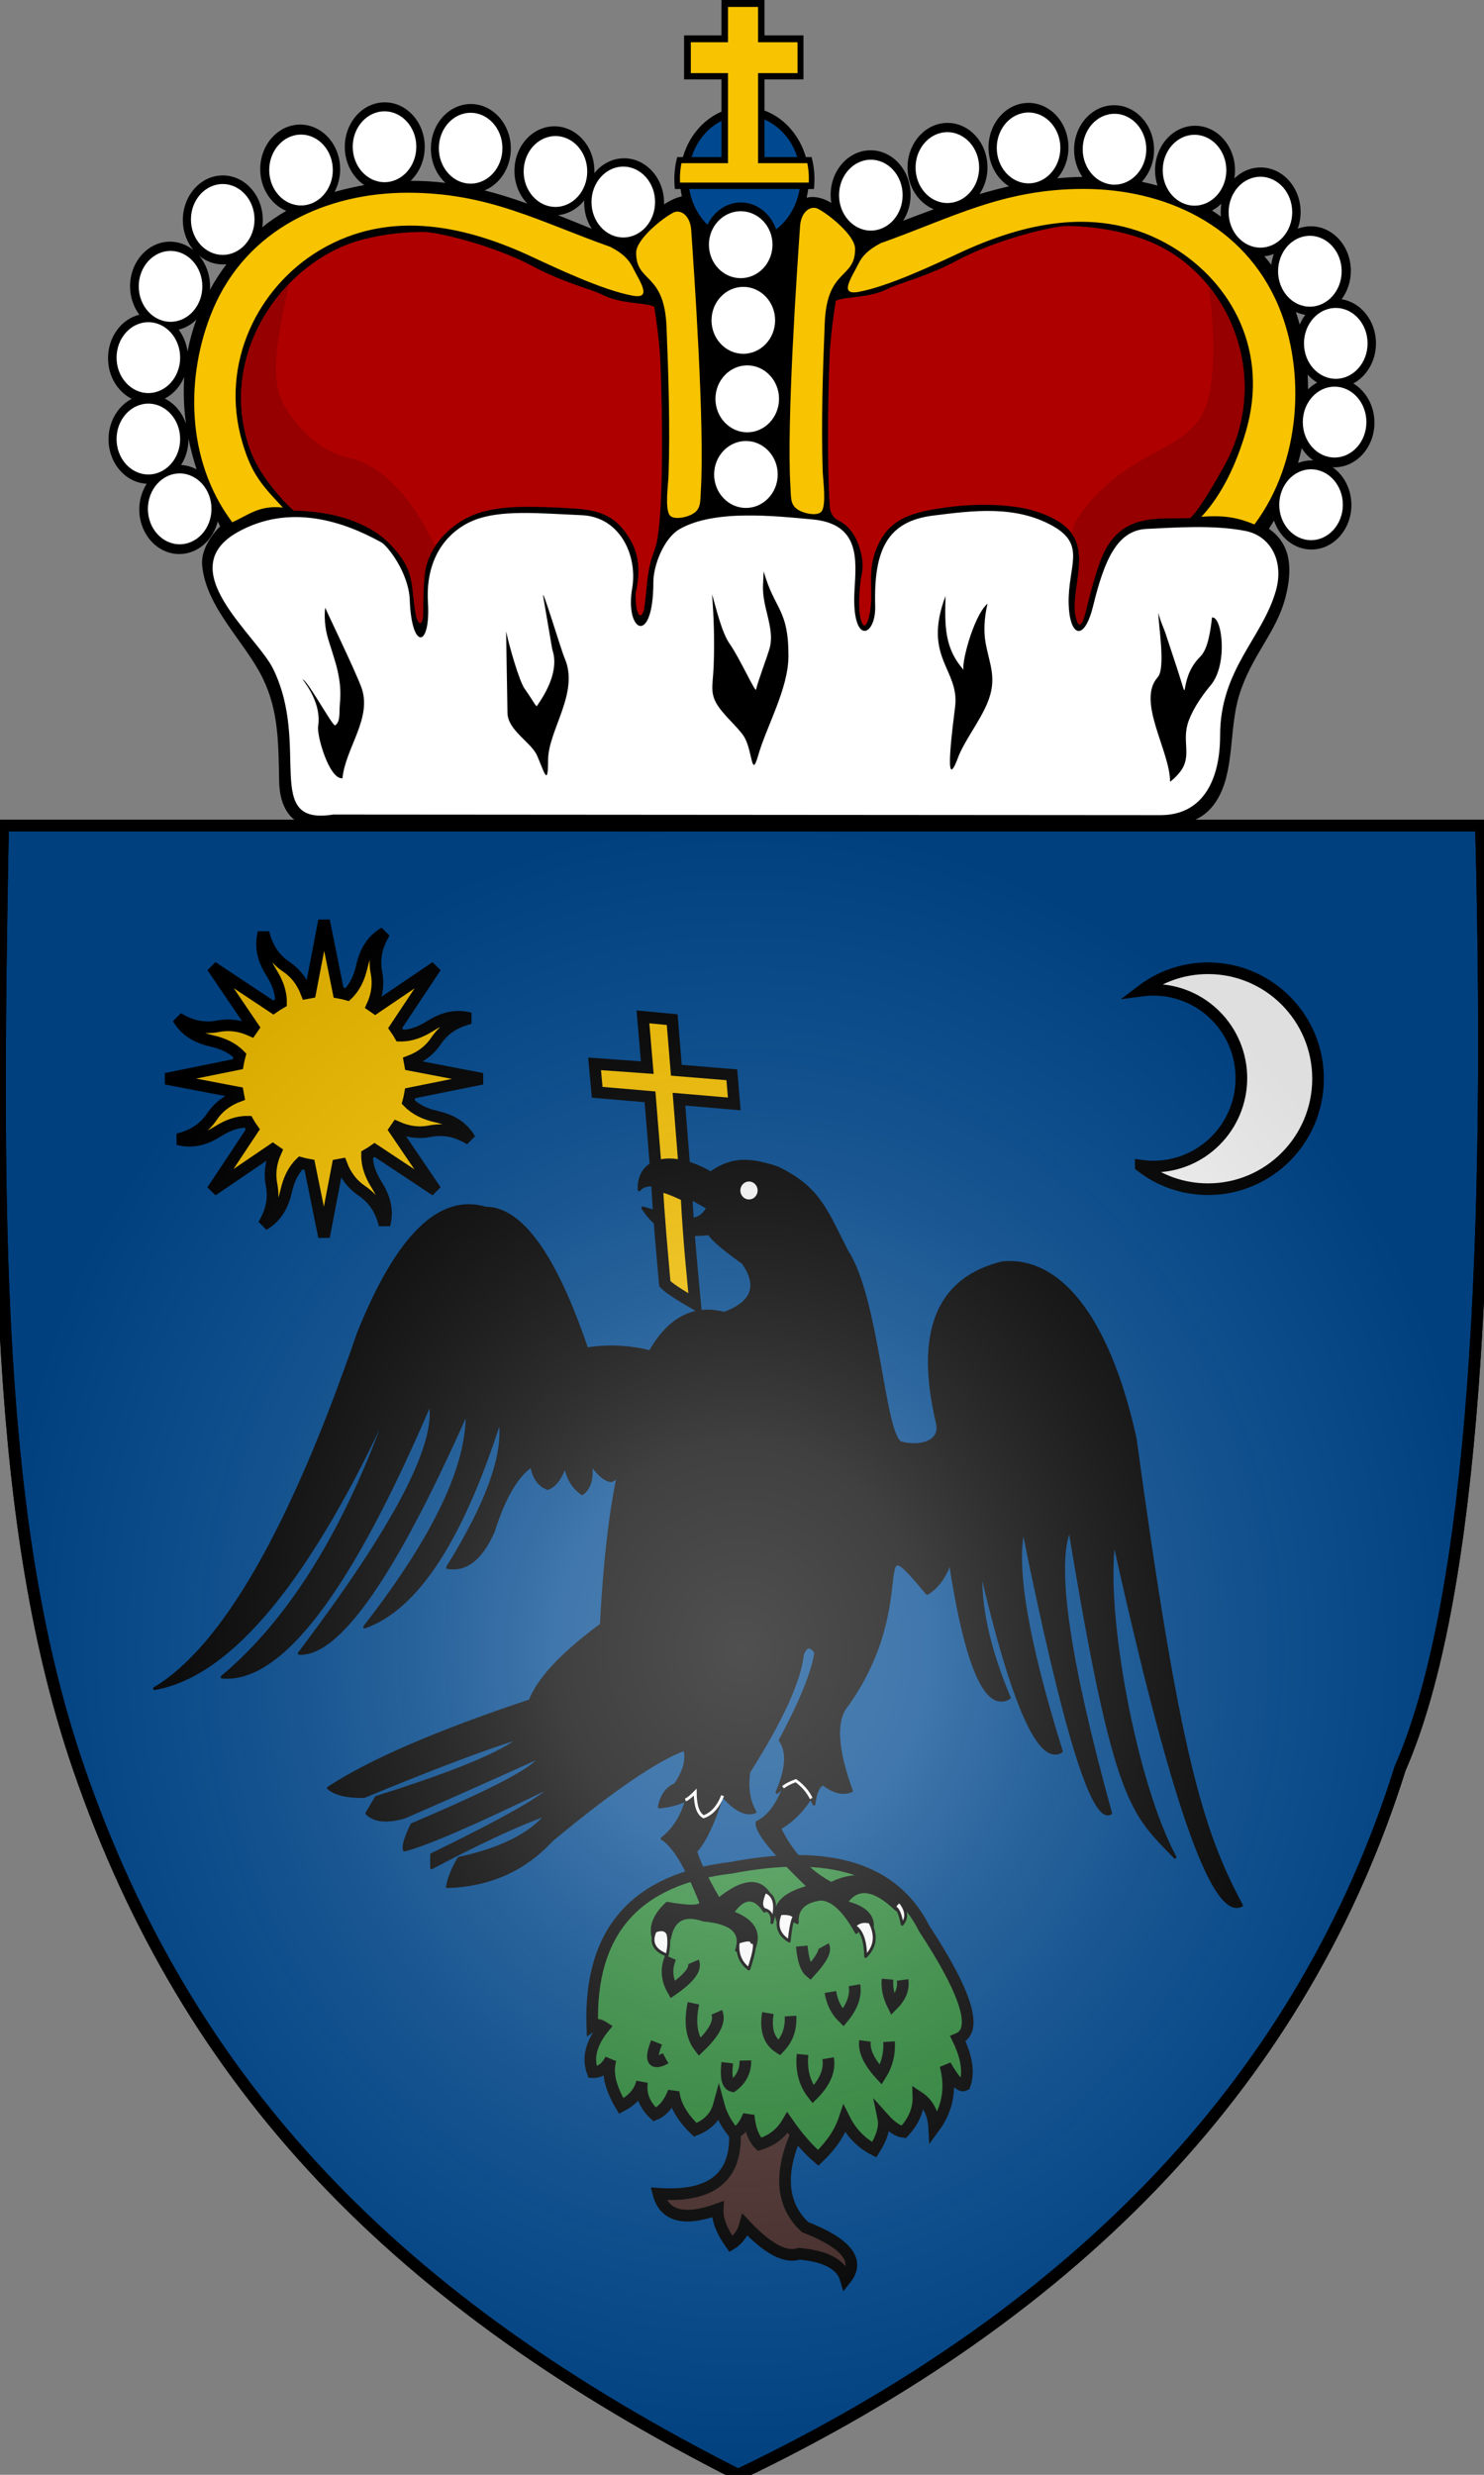 <?xml version="1.0" encoding="UTF-8" standalone="no"?>
<!-- Creator: CorelDRAW -->
<svg
   xmlns:dc="http://purl.org/dc/elements/1.1/"
   xmlns:cc="http://creativecommons.org/ns#"
   xmlns:rdf="http://www.w3.org/1999/02/22-rdf-syntax-ns#"
   xmlns:svg="http://www.w3.org/2000/svg"
   xmlns="http://www.w3.org/2000/svg"
   xmlns:xlink="http://www.w3.org/1999/xlink"
   xmlns:sodipodi="http://sodipodi.sourceforge.net/DTD/sodipodi-0.dtd"
   xmlns:inkscape="http://www.inkscape.org/namespaces/inkscape"
   xml:space="preserve"
   width="450px"
   height="750px"
   style="shape-rendering:geometricPrecision; text-rendering:geometricPrecision; image-rendering:optimizeQuality; fill-rule:evenodd; clip-rule:evenodd"
   viewBox="0 0 450 750"
   id="svg2"
   sodipodi:version="0.32"
   inkscape:version="0.46"
   sodipodi:docname="Coat_of_arms_of_Wallachia.svg"
   inkscape:output_extension="org.inkscape.output.svg.inkscape"><rect x="0" y="0" width="450" height="750" fill="#808080" stroke="none"/><sodipodi:namedview
   inkscape:window-height="480"
   inkscape:window-width="640"
   inkscape:pageshadow="2"
   inkscape:pageopacity="0.0"
   guidetolerance="10.0"
   gridtolerance="10.0"
   objecttolerance="10.0"
   borderopacity="1.0"
   bordercolor="#666666"
   pagecolor="#ffffff"
   id="base"
   showgrid="false" />
 <defs
   id="defs4"><linearGradient
   id="linearGradient3783"><stop
     style="stop-color:#dfdfdf;stop-opacity:1;"
     offset="0"
     id="stop3785" /><stop
     style="stop-color:#dfdfdf;stop-opacity:0;"
     offset="1"
     id="stop3787" /></linearGradient><inkscape:perspective
   sodipodi:type="inkscape:persp3d"
   inkscape:vp_x="0 : 375 : 1"
   inkscape:vp_y="0 : 1000 : 0"
   inkscape:vp_z="450 : 375 : 1"
   inkscape:persp3d-origin="225 : 250 : 1"
   id="perspective63" />
  <style
   type="text/css"
   id="style6">
   
    .str2 {stroke:white;stroke-width:0.882}
    .str1 {stroke:black;stroke-width:0.882}
    .str0 {stroke:black;stroke-width:3.528}
    .fil3 {fill:none}
    .fil4 {fill:#F8C300}
    .fil6 {fill:white}
    .fil5 {fill:black}
    .fil0 {fill:#004990}
    .fil10 {fill:#960000}
    .fil9 {fill:#AF0000}
    .fil2 {fill:#2B8838}
    .fil1 {fill:#462B28}
    .fil7 {fill:#F8C300;fill-rule:nonzero}
    .fil8 {fill:white;fill-rule:nonzero}
   
  </style>
 <radialGradient
   gradientUnits="userSpaceOnUse"
   gradientTransform="matrix(1,0,0,1.111,334.263,-57.853)"
   r="337.944"
   fy="389.61"
   fx="3.247"
   cy="389.61"
   cx="3.247"
   id="radialGradient3408"
   xlink:href="#linearGradient2893"
   inkscape:collect="always" />
  
 
   
   
   
   
   
   
   
   
   
   
   
   
   
   
   
   
   
   
   
   
   
   
  <inkscape:perspective
   sodipodi:type="inkscape:persp3d"
   inkscape:vp_x="0 : 330 : 1"
   inkscape:vp_y="0 : 1000 : 0"
   inkscape:vp_z="600 : 330 : 1"
   inkscape:persp3d-origin="300 : 220 : 1"
   id="perspective37" /><linearGradient
   id="linearGradient2893"><stop
     id="stop2895"
     style="stop-color:#ffffff;stop-opacity:0.314"
     offset="0" /><stop
     id="stop2897"
     style="stop-color:#ffffff;stop-opacity:0.251;"
     offset="0.25" /><stop
     id="stop2901"
     style="stop-color:#6b6b6b;stop-opacity:0.125"
     offset="0.75" /><stop
     id="stop2899"
     style="stop-color:#000000;stop-opacity:0.125"
     offset="1" /></linearGradient><linearGradient
   id="linearGradient2885"><stop
     id="stop2887"
     style="stop-color:#ffffff;stop-opacity:1"
     offset="0" /><stop
     id="stop2891"
     style="stop-color:#ffffff;stop-opacity:1"
     offset="0.229" /><stop
     id="stop2889"
     style="stop-color:#000000;stop-opacity:1"
     offset="1" /></linearGradient><linearGradient
   id="linearGradient2955"><stop
     id="stop2867"
     style="stop-color:#fd0000;stop-opacity:1"
     offset="0" /><stop
     id="stop2873"
     style="stop-color:#e77275;stop-opacity:0.659"
     offset="0.5" /><stop
     id="stop2959"
     style="stop-color:#000000;stop-opacity:0.323"
     offset="1" /></linearGradient><radialGradient
   cx="225.524"
   cy="218.901"
   r="300"
   fx="225.524"
   fy="218.901"
   id="radialGradient2961"
   xlink:href="#linearGradient2955"
   gradientUnits="userSpaceOnUse"
   gradientTransform="matrix(-4.167939e-4,2.183,-1.884,-3.599562e-4,615.597,-289.121)" /><polygon
   points="0,-1 0.588,0.809 -0.951,-0.309 0.951,-0.309 -0.588,0.809 0,-1 "
   transform="scale(53,53)"
   id="star" /><clipPath
   id="clip"><path
     d="M 0,-200 L 0,600 L 300,600 L 300,-200 L 0,-200 z"
     id="path10" /></clipPath><radialGradient
   cx="225.524"
   cy="218.901"
   r="300"
   fx="225.524"
   fy="218.901"
   id="radialGradient1911"
   xlink:href="#linearGradient2955"
   gradientUnits="userSpaceOnUse"
   gradientTransform="matrix(-4.167939e-4,2.183,-1.884,-3.599562e-4,615.597,-289.121)" /><radialGradient
   cx="225.524"
   cy="218.901"
   r="300"
   fx="225.524"
   fy="218.901"
   id="radialGradient2865"
   xlink:href="#linearGradient2955"
   gradientUnits="userSpaceOnUse"
   gradientTransform="matrix(0,1.749,-1.593,-1.049767e-7,551.788,-191.29)" /><radialGradient
   cx="225.524"
   cy="218.901"
   r="300"
   fx="225.524"
   fy="218.901"
   id="radialGradient2871"
   xlink:href="#linearGradient2955"
   gradientUnits="userSpaceOnUse"
   gradientTransform="matrix(0,1.386,-1.323,-5.741131e-8,-158.082,-109.541)" /><radialGradient
   cx="279.061"
   cy="261.448"
   r="300"
   fx="279.061"
   fy="261.448"
   id="radialGradient3163"
   xlink:href="#linearGradient2893"
   gradientUnits="userSpaceOnUse"
   gradientTransform="matrix(1.353,0,0,1.349,-758.01,-102.425)" />
 <style
   id="style2815"
   type="text/css">
   
    .str2 {stroke:black;stroke-width:0.882}
    .str0 {stroke:#1F1A17;stroke-width:0.882}
    .str3 {stroke:#500000;stroke-width:0.882}
    .str1 {stroke:#500000;stroke-width:0.882;stroke-linejoin:round}
    .fil2 {fill:#F8C300}
    .fil0 {fill:#AF0000}
    .fil1 {fill:#F7C200}
    .fil3 {fill:#AF0000;fill-rule:nonzero}
   
  </style>
  <inkscape:perspective
   id="perspective42"
   inkscape:persp3d-origin="337.5 : 250 : 1"
   inkscape:vp_z="675 : 375 : 1"
   inkscape:vp_y="0 : 1000 : 0"
   inkscape:vp_x="0 : 375 : 1"
   sodipodi:type="inkscape:persp3d" />
  
 
   
   
   
   
   
   
   
   
   
   
   
   
   
   
   
   
   
   
   
  <radialGradient
   inkscape:collect="always"
   xlink:href="#linearGradient2893"
   id="radialGradient3789"
   cx="-409.091"
   cy="441.558"
   fx="-409.091"
   fy="441.558"
   r="226.766"
   gradientTransform="matrix(1,0,0,1.11,634.078,10.048)"
   gradientUnits="userSpaceOnUse" /></defs>
 <g
   id="g3823"><g
     id="g3791"><path
       id="_188353128"
       class="fil0 str0"
       d="M 223.829,749.999 C 120.752,697.876 57.246,632.696 23.891,535.976 C -1.29,462.964 -1.375,371.38 0.934,250.195 C 148.744,250.195 298.127,250.195 449.084,250.195 C 452.867,393.268 445.005,489.282 424.563,535.96 C 395.474,628.558 328.644,699.906 223.83,750.001 L 223.829,750.001 L 223.829,750 L 223.828,750 L 223.828,750 L 223.829,749.999 z"
       style="fill:#004990;stroke:#000000;stroke-width:3.528" /><g
       id="g12">
    <path
   id="_133489360"
   class="fil1 str0"
   d="M 222.118,640.381 C 225.41,657.953 217.929,666.103 199.677,664.832 C 201.472,671.636 207.457,673.207 217.63,669.543 C 217.481,672.609 218.827,676.123 221.669,680.086 C 223.839,678.74 225.26,676.796 225.933,674.254 C 232.74,681.506 238.201,684.423 242.315,683.002 C 250.469,683.75 255.181,686.292 256.453,690.629 C 260.866,685.096 256.752,679.861 244.111,674.927 C 236.107,667.449 236.031,656.383 243.886,641.727 C 237.677,637.689 230.422,637.24 222.118,640.381 L 222.118,640.381 z"
   style="fill:#462b28;stroke:#000000;stroke-width:3.528" />
    <path
   id="_21423888"
   class="fil2 str0"
   d="M 179.609,613.961 C 180.544,613.341 181.718,613.489 183.13,614.405 C 179.251,619.156 178.111,623.678 179.708,627.973 C 181.989,628.049 183.814,626.756 185.183,624.096 C 183.966,627.896 185.03,632.61 188.376,638.235 C 191.903,636.409 194.004,633.978 194.679,630.943 C 194.131,634.596 195.41,637.883 198.516,640.804 C 200.982,639.8 202.899,637.518 204.27,633.957 C 204.636,637.79 206.827,641.625 210.846,645.461 C 214.683,643.909 217.058,641.443 217.971,638.065 C 218.702,640.804 220.163,643.543 222.355,646.282 C 224.09,646.191 225.643,644.456 227.013,641.078 C 227.379,645.096 228.475,648.017 230.302,649.843 C 234.047,648.747 236.877,646.556 238.796,643.269 C 241.901,647.743 245.007,651.304 248.113,653.952 C 252.04,650.208 254.689,646.282 256.058,642.173 C 258.159,646.374 261.173,649.478 265.101,651.486 C 267.476,647.743 268.389,644.548 267.841,641.899 C 270.159,644.505 272.224,645.906 274.037,646.102 C 277.116,642.795 278.599,639.261 278.486,635.498 C 281.451,637.437 283.048,640.515 283.276,644.734 C 287.382,639.147 288.523,632.876 286.698,625.92 C 289.322,630.538 291.26,632.534 292.515,631.907 C 293.884,628.144 293.2,623.47 290.462,617.883 C 296.621,615.375 293.2,604.201 280.197,584.361 C 271.13,566.393 251.667,560.282 221.807,566.028 C 192.762,569.405 178.696,585.384 179.609,613.961 L 179.609,613.961 z"
   style="fill:#2b8838;stroke:#000000;stroke-width:3.528" />
    <path
   id="_132693816"
   class="fil3 str0"
   d="M 203.347,593.237 C 201.928,596.481 202.13,599.726 203.956,602.97 C 209.059,599.432 211.166,596.63 210.276,594.567"
   style="fill:none;fill-rule:nonzero;stroke:#000000;stroke-width:3.528" />
    <path
   id="_134200136"
   class="fil3 str0"
   d="M 210.276,607.108 C 209.06,612.732 209.668,617.141 212.101,620.334 C 216.739,615.925 218.488,612.428 217.347,609.845"
   style="fill:none;fill-rule:nonzero;stroke:#000000;stroke-width:3.528" />
    <path
   id="_21467192"
   class="fil3 str0"
   d="M 199.098,618.966 C 196.969,624.363 197.881,625.959 201.835,623.755"
   style="fill:none;fill-rule:nonzero;stroke:#000000;stroke-width:3.528" />
    <path
   id="_134136664"
   class="fil3 str0"
   d="M 220.542,625.123 C 220.01,629.456 220.542,631.812 222.139,632.192 C 224.8,630.216 226.093,627.631 226.017,624.439"
   style="fill:none;fill-rule:nonzero;stroke:#000000;stroke-width:3.528" />
    <path
   id="_133464816"
   class="fil3 str0"
   d="M 232.86,610.073 C 232.024,615.09 233.165,618.586 236.282,620.562 C 238.791,617.978 239.932,614.785 239.703,610.985"
   style="fill:none;fill-rule:nonzero;stroke:#000000;stroke-width:3.528" />
    <path
   id="_134103128"
   class="fil3 str0"
   d="M 243.354,622.614 C 242.898,627.403 243.962,631.431 246.548,634.7 C 250.197,631.052 251.719,627.403 251.11,623.755"
   style="fill:none;fill-rule:nonzero;stroke:#000000;stroke-width:3.528" />
    <path
   id="_21577496"
   class="fil3 str0"
   d="M 262.288,618.51 C 261.908,621.475 263.505,624.895 267.079,628.771 C 268.979,625.731 269.816,622.387 269.588,618.738"
   style="fill:none;fill-rule:nonzero;stroke:#000000;stroke-width:3.528" />
    <path
   id="_20177040"
   class="fil3 str0"
   d="M 269.132,599.811 C 268.904,602.395 269.436,604.98 270.728,607.564 C 273.086,605.208 274.075,602.699 273.694,600.039"
   style="fill:none;fill-rule:nonzero;stroke:#000000;stroke-width:3.528" />
    <path
   id="_134147256"
   class="fil3 str0"
   d="M 251.795,603.688 C 252.327,606.88 253.62,609.465 255.673,611.441 C 258.486,608.02 259.627,604.752 259.095,601.635"
   style="fill:none;fill-rule:nonzero;stroke:#000000;stroke-width:3.528" />
    <path
   id="_134188232"
   class="fil3 str0"
   d="M 243.126,589.777 C 243.506,593.881 244.343,596.466 245.636,597.53 C 249.133,593.73 250.502,591.145 249.742,589.777"
   style="fill:none;fill-rule:nonzero;stroke:#000000;stroke-width:3.528" />
   </g><polygon
       id="_133993688"
       class="fil4 str0"
       points="194.965,308.164 203.835,309.011 205.092,324.349 221.918,325.723 222.652,334.544 205.89,333.118 207.611,354.847 198.916,354.634 197.109,332.401 181.085,331.02 180.299,322.408 196.275,323.55 194.965,308.164 "
       style="fill:#f8c300;stroke:#000000;stroke-width:3.528" /><path
       id="_21628544"
       class="fil5 str1"
       d="M 209.104,540.78 C 208.18,548.098 205.408,553.57 200.787,557.193 C 204.27,559.254 208.18,565.72 212.516,576.591 C 212.516,577.941 209.104,578.013 202.28,576.804 C 198.584,580.215 197.162,583.626 198.015,587.037 C 198.88,585.386 200.544,585.554 203.009,587.54 C 204.041,581.707 207.496,579.823 213.376,581.887 C 221.904,582.605 225.225,585.655 223.34,591.039 C 225.315,589.469 227.11,589.245 228.726,590.366 C 230.565,585.521 228.366,581.932 222.128,579.599 C 225.538,574.709 228.77,574.574 231.822,579.196 C 231.598,576.369 232.002,574.529 233.034,573.677 C 229.982,569.28 224.956,569.909 217.954,575.562 C 214.184,569.101 211.851,564.255 210.952,561.025 C 213.825,558.11 216.877,551.335 220.108,540.702 C 215.518,538.882 211.851,538.908 209.104,540.78 L 209.104,540.78 z"
       style="fill:#000000;stroke:#000000;stroke-width:0.882;stroke-linejoin:round" /><path
       id="_134192544"
       class="fil5 str1"
       d="M 239.342,537.028 C 236.953,545.256 233.713,550.33 229.618,552.248 C 229.02,554.764 234.224,561.286 245.227,571.817 C 237.252,573.991 234.138,577.444 235.887,582.177 C 237.337,580.982 239.299,581.153 241.773,582.688 C 241.475,578.595 243.82,576.208 248.81,575.525 C 252.35,575.568 255.975,578.936 259.685,585.63 C 260.795,583.54 262.415,582.901 264.548,583.711 C 264.633,580.301 261.988,577.913 256.615,576.549 C 260.07,571.561 265.145,572.285 271.841,578.723 C 272.438,577.316 273.205,576.847 274.144,577.316 C 268.216,568.747 260.837,566.572 252.008,570.793 C 245.27,567.169 240.067,561.585 236.399,554.038 C 241.602,551.182 245.952,545.853 249.45,538.052 C 244.971,536.005 241.602,535.664 239.342,537.028 L 239.342,537.028 z"
       style="fill:#000000;stroke:#000000;stroke-width:0.882;stroke-linejoin:round" /><path
       id="_131805528"
       class="fil5 str1"
       d="M 215.487,355.476 C 221.604,351.211 226.683,350.926 235.6,353.878 C 248.581,360.017 250.607,367.277 256.881,379.364 C 266.433,394.108 267.938,436.416 273.424,437.353 C 278.402,438.632 285.557,437.462 284.276,431.349 C 277.733,403.763 284.276,387.553 303.906,382.719 C 320.834,381.012 335.89,398.5 344.18,435.779 C 357.125,530.48 364.068,554.39 376.443,577.426 C 366.486,582.544 352.313,532.27 337.803,466.861 C 334.634,488.644 344.212,540.5 356.303,562.824 C 343.319,549.316 338.188,547.519 324.389,463.341 C 319.696,473.863 323.822,502.586 336.765,549.51 C 331.36,552.638 322.541,523.915 310.307,463.341 C 307.605,475.001 311.445,497.467 321.83,530.74 C 315.144,534.864 307.036,516.521 297.505,475.712 C 296.937,486.661 299.781,499.6 306.04,514.53 C 298.928,518.654 292.953,504.861 288.117,473.152 C 286.68,477.639 284.363,480.885 281.168,482.888 C 262.038,459.937 279.459,484.901 256.881,516.721 C 253.041,521.129 253.468,529.803 258.161,542.742 C 255.627,543.763 252.77,543.053 249.589,540.614 C 248.146,541.205 247.227,543.238 246.833,546.715 C 245.258,543.303 243.421,540.942 241.321,539.63 C 239.286,540.285 237.382,541.466 235.611,543.173 C 238.696,536.087 239.023,530.839 236.595,527.428 C 242.981,515.437 246.572,506.565 247.37,500.812 C 245.78,498.415 244.439,498.59 243.344,501.338 C 242.43,509.437 237.008,521.311 227.079,536.96 C 226.376,541.703 226.995,545.748 228.935,549.093 C 226.234,550.159 222.964,548.524 219.126,544.191 C 217.633,547.742 215.714,549.875 213.369,550.585 C 211.662,549.662 210.81,547.175 210.81,543.125 C 208.748,545.611 205.123,547.104 199.934,547.601 C 200.573,544.191 202.208,541.917 204.839,540.78 C 207.611,536.659 208.535,533.106 207.611,530.121 C 199.129,533.216 185.68,542.399 167.266,557.673 C 159.015,566.631 148.489,571.323 135.686,571.749 C 136.095,569.255 137.243,566.402 139.129,563.191 C 151.833,560.442 160.744,555.988 165.864,549.827 C 157.427,552.766 145.766,558.168 130.881,566.033 C 130.881,567.36 130.881,566.033 130.881,562.053 C 153.255,551.155 165.391,544.236 167.286,541.299 C 143.869,552.671 128.986,559.115 122.633,560.631 C 122.254,559.399 123.013,556.841 124.909,552.955 C 149.937,542.341 162.83,535.519 163.589,532.486 C 147.661,539.688 134.01,545.753 122.633,550.681 C 117.325,552.197 113.532,551.818 111.257,549.543 C 110.308,551.155 111.257,549.544 114.101,544.711 C 138.181,537.13 152.781,531.064 157.9,526.515 C 147.566,529.642 131.734,535.613 110.404,544.427 C 105.284,544.521 101.681,543.668 99.596,541.867 C 112.204,533.622 132.588,524.809 160.745,515.427 C 163.399,508.699 170.604,501.023 182.36,492.399 C 183.482,470.935 185.562,454.301 188.602,442.498 C 188.339,446.026 187.274,448.094 185.406,448.706 C 183.569,448.64 181.469,446.868 179.106,443.392 C 179.696,447.918 178.844,451.002 176.546,452.642 C 173.791,450.805 172.084,447.918 171.428,443.983 C 170.049,447.918 168.278,450.28 166.112,451.067 C 163.553,450.214 161.911,447.918 161.19,444.179 C 156.661,447.265 152.795,453.897 149.594,464.072 C 145.94,472.353 141.31,476.007 135.706,475.033 C 147.949,455.364 153.249,440.445 151.605,430.276 C 140.041,466.598 126.37,487.523 110.591,493.051 C 131.825,465.745 142.175,443.986 141.642,427.772 C 119.767,477.158 102.8,501.584 90.743,501.051 C 119.767,462.759 132.999,437.478 130.438,425.212 C 106.164,482.173 85.136,509.849 67.358,508.24 C 88.39,490.629 105.543,462.623 118.814,424.219 C 94.056,478.527 70.074,507.697 46.867,511.732 C 67.695,499.238 88.295,463.358 108.669,404.093 C 120.466,374.671 133.312,362.021 147.208,366.139 C 158.019,366.14 168.261,380.359 177.934,408.798 C 184.256,407.772 190.661,408.061 197.149,409.667 C 202.933,399.527 210.422,395.642 219.618,398.011 C 228.34,394.788 230.236,389.671 225.306,382.659 C 219.339,378.42 215.929,375.491 215.075,373.873 C 205.758,374.755 200.303,374.171 194.916,366.086 C 206.12,369.178 211.369,372.051 214.629,366.014 C 203.212,359.294 196.275,357.481 193.821,360.574 C 193.428,351.18 203.338,348.457 215.487,355.476 L 215.487,355.476 z"
       style="fill:#000000;stroke:#000000;stroke-width:0.882;stroke-linejoin:round" /><path
       id="_134118640"
       class="fil4 str0"
       d="M 199.279,359.272 C 199.721,368.369 200.66,378.324 201.597,389.05 C 202.621,390.187 205.692,392.233 210.81,395.19 C 210.081,387.195 208.861,375.986 208.19,362.519 C 203.928,360.413 201.333,359.565 199.279,359.272 z"
       style="fill:#f8c300;stroke:#000000;stroke-width:3.528" /><path
       id="_134106040"
       class="fil6 str1"
       d="M 202.312,592.53 C 198.335,591.069 197.118,588.635 198.66,585.227 C 200.607,584.457 201.906,584.741 202.555,586.08 C 202.961,587.824 202.88,589.974 202.312,592.53 L 202.312,592.53 z"
       style="fill:#ffffff;stroke:#000000;stroke-width:0.882;stroke-linejoin:round" /><path
       id="_21517784"
       class="fil6 str1"
       d="M 227.08,596.695 C 224.502,594.764 223.425,592.067 223.846,588.604 C 226.531,587.683 227.914,587.701 227.994,588.657 C 229.274,588.257 228.97,590.936 227.08,596.695 z"
       style="fill:#ffffff;stroke:#000000;stroke-width:0.882;stroke-linejoin:round" /><path
       id="_132336376"
       class="fil6 str1"
       d="M 231.788,578.69 C 233.57,579.134 234.332,580.451 234.071,582.641 C 235.637,577.506 234.948,574.374 232.004,573.247 C 230.697,576.067 230.625,577.881 231.788,578.69 z"
       style="fill:#ffffff;stroke:#000000;stroke-width:0.882;stroke-linejoin:round" /><path
       id="_133914960"
       class="fil6 str1"
       d="M 239.313,588.246 C 236.051,586.284 235.153,583.52 236.618,579.952 C 238.698,579.74 240.117,580.047 240.873,580.874 C 240.259,581.63 239.738,584.087 239.313,588.246 z"
       style="fill:#ffffff;stroke:#000000;stroke-width:0.882;stroke-linejoin:round" /><path
       id="_132374512"
       class="fil6 str1"
       d="M 262.503,592.924 C 262.409,588.056 261.274,584.985 259.099,583.708 C 260.281,582.409 261.841,582.007 263.779,582.504 C 265.907,586.497 265.481,589.971 262.503,592.924 L 262.503,592.924 z"
       style="fill:#ffffff;stroke:#000000;stroke-width:0.882;stroke-linejoin:round" /><path
       id="_132338712"
       class="fil6 str1"
       d="M 273.566,583.142 C 272.928,579.798 272.147,578.133 271.228,578.145 C 271.745,576.833 272.36,576.301 273.07,576.549 C 274.985,579.077 275.15,581.275 273.566,583.142 z"
       style="fill:#ffffff;stroke:#000000;stroke-width:0.882;stroke-linejoin:round" /><ellipse
       id="_21844408"
       class="fil6 str1"
       cx="227.119"
       cy="360.782"
       rx="3.055"
       ry="3.156"
       sodipodi:cx="227.119"
       sodipodi:cy="360.78201"
       sodipodi:rx="3.0553701"
       sodipodi:ry="3.1558199"
       style="fill:#ffffff;stroke:#000000;stroke-width:0.882;stroke-linejoin:round" /><path
       id="_134217176"
       class="fil3 str2"
       d="M 207.849,545.493 C 208.506,545.257 209.494,544.467 210.81,543.125 C 210.816,547.195 211.669,549.682 213.368,550.585 C 215.869,549.699 217.788,547.567 219.126,544.191"
       style="fill:none;fill-rule:nonzero;stroke:#ffffff;stroke-width:0.882" /><path
       id="_134247680"
       class="fil3 str2"
       d="M 237.442,541.63 C 238.352,540.904 239.645,540.236 241.321,539.63 C 243.429,541.159 244.984,542.958 245.987,545.028"
       style="fill:none;fill-rule:nonzero;stroke:#ffffff;stroke-width:0.882" /><path
       id="path2140"
       class="fil7 str0"
       d="M 79.915,282.649 C 78.716,287.338 80.038,291.198 82.331,294.836 C 84.103,297.648 85.268,300.646 85.213,303.866 C 84.406,304.32 83.638,304.81 82.895,305.337 L 64.368,293.036 L 76.806,311.352 C 76.583,311.661 76.365,311.981 76.156,312.298 C 72.627,310.709 69.316,310.394 66.16,311.005 C 61.699,311.867 57.912,310.933 53.957,308.577 C 56.426,312.74 60.109,314.535 64.303,315.486 C 67.553,316.224 70.49,317.517 72.731,319.842 C 72.487,320.719 72.287,321.605 72.133,322.505 L 50.326,326.925 L 72.084,331.084 C 72.144,331.459 72.216,331.832 72.292,332.205 C 68.673,333.574 66.1,335.687 64.299,338.349 C 61.755,342.113 58.434,344.13 53.971,345.26 C 58.662,346.459 62.517,345.122 66.156,342.83 C 68.97,341.058 71.969,339.894 75.19,339.949 C 75.644,340.755 76.135,341.524 76.662,342.265 L 64.363,360.8 L 82.695,348.346 C 83.001,348.567 83.311,348.795 83.626,349.002 C 82.036,352.529 81.728,355.855 82.338,359.01 C 83.201,363.469 82.26,367.239 79.903,371.192 C 84.069,368.724 85.863,365.043 86.815,360.85 C 87.552,357.602 88.847,354.666 91.173,352.425 C 92.051,352.67 92.934,352.87 93.836,353.023 L 98.258,374.822 L 102.419,353.072 C 102.793,353.012 103.167,352.94 103.54,352.864 C 104.909,356.483 107.024,359.055 109.687,360.854 C 113.451,363.397 115.47,366.716 116.6,371.178 C 117.799,366.489 116.462,362.635 114.169,358.998 C 112.393,356.18 111.241,353.192 111.302,349.961 C 112.103,349.509 112.867,349.02 113.605,348.496 L 132.147,360.79 L 119.703,342.459 C 119.921,342.157 120.139,341.846 120.344,341.536 C 123.873,343.128 127.198,343.433 130.355,342.822 C 134.816,341.959 138.588,342.9 142.542,345.257 C 140.074,341.092 136.397,339.315 132.203,338.363 C 128.957,337.626 126.023,336.308 123.784,333.985 C 124.027,333.11 124.214,332.227 124.367,331.329 L 146.18,326.924 L 124.416,322.749 C 124.356,322.375 124.284,322.002 124.207,321.628 C 127.83,320.26 130.399,318.147 132.2,315.484 C 134.744,311.721 138.071,309.719 142.535,308.589 C 137.844,307.39 133.982,308.712 130.344,311.004 C 127.525,312.779 124.535,313.93 121.303,313.869 C 120.851,313.068 120.362,312.305 119.838,311.568 L 132.143,293.048 L 113.799,305.473 C 113.496,305.253 113.185,305.036 112.874,304.831 C 114.466,301.305 114.778,297.994 114.168,294.839 C 113.305,290.38 114.24,286.594 116.597,282.641 C 112.431,285.109 110.653,288.784 109.701,292.977 C 108.962,296.229 107.645,299.175 105.311,301.415 C 104.439,301.173 103.559,300.962 102.663,300.81 L 98.257,279.005 L 94.081,300.761 C 93.707,300.821 93.333,300.893 92.96,300.969 C 91.591,297.351 89.477,294.779 86.812,292.98 C 83.048,290.437 81.046,287.111 79.915,282.649 L 79.915,282.649 z"
       style="fill:#f8c300;fill-rule:nonzero;stroke:#000000;stroke-width:3.528" /><path
       id="rect8150"
       class="fil8 str0"
       d="M 366.319,293.434 C 358.776,293.434 351.82,295.954 346.23,300.197 C 347.381,300.046 348.558,299.961 349.75,299.961 C 364.478,299.961 376.43,311.958 376.43,326.742 C 376.43,341.526 364.478,353.531 349.75,353.531 C 348.45,353.531 347.173,353.425 345.923,353.245 L 345.923,353.391 C 351.563,357.777 358.637,360.392 366.319,360.392 C 384.731,360.392 399.675,345.389 399.675,326.909 C 399.675,308.43 384.731,293.434 366.319,293.434 L 366.319,293.434 z"
       style="fill:#ffffff;fill-rule:nonzero;stroke:#000000;stroke-width:3.528" /></g><g
     id="g42">
    <path
   style="fill:#000000"
   d="M 54.189,99.909 C 55.581,101.767 56.534,104.055 56.864,106.552 C 57.505,103.212 58.412,99.968 59.547,96.861 C 58.047,98.336 56.209,99.398 54.181,99.9 L 54.189,99.909 L 54.189,99.909 z M 54.912,140.922 C 56.587,141.005 58.175,141.47 59.608,142.248 C 58.621,139.177 57.789,136.069 57.148,132.885 C 57.148,132.959 57.148,133.035 57.148,133.118 C 57.148,136.016 56.325,138.71 54.912,140.915 L 54.912,140.922 L 54.912,140.922 z M 66.025,158.058 C 64.594,163.732 59.905,167.909 54.358,167.909 C 47.684,167.909 42.237,161.844 42.237,154.407 C 42.237,151.511 43.062,148.809 44.474,146.603 C 38.056,146.281 32.913,140.35 32.913,133.118 C 32.913,127.707 35.798,123.019 39.947,120.867 C 35.724,118.759 32.76,114.025 32.76,108.541 C 32.76,102.106 36.833,96.703 42.252,95.364 C 40.501,93.023 39.441,90.011 39.441,86.739 C 39.441,79.305 44.886,73.237 51.562,73.237 C 54.209,73.237 56.669,74.195 58.675,75.819 C 56.675,73.41 55.446,70.19 55.446,66.66 C 55.446,59.225 60.883,53.161 67.567,53.161 C 74.241,53.161 79.686,59.218 79.686,66.66 C 79.686,67.406 79.632,68.144 79.525,68.859 C 81.862,66.992 84.299,65.329 86.808,63.907 C 82.206,61.996 78.909,57.043 78.909,51.256 C 78.909,43.822 84.356,37.755 91.029,37.755 C 97.704,37.755 103.15,43.822 103.15,51.256 C 103.15,53.77 102.527,56.133 101.441,58.157 C 104.535,57.3 107.541,56.615 110.466,56.095 C 106.932,53.731 104.555,49.419 104.555,44.513 C 104.555,37.079 109.993,31.012 116.674,31.012 C 123.351,31.012 128.795,37.071 128.795,44.513 C 128.795,48.622 127.126,52.318 124.511,54.8 C 128.112,54.785 131.627,55.005 135.072,55.425 C 132.382,52.95 130.66,49.209 130.66,45.025 C 130.66,37.59 136.106,31.524 142.78,31.524 C 149.454,31.524 154.901,37.584 154.901,45.025 C 154.901,50.828 151.583,55.803 146.948,57.698 C 151.286,58.796 155.589,60.166 159.934,61.717 C 157.514,59.249 155.996,55.705 155.996,51.776 C 155.996,44.34 161.433,38.275 168.114,38.275 C 174.791,38.275 180.235,44.334 180.235,51.776 C 180.235,52.009 180.235,52.242 180.221,52.475 C 182.439,49.713 185.667,47.968 189.248,47.968 C 195.923,47.968 201.369,54.034 201.369,61.468 C 201.369,61.626 201.369,61.785 201.362,61.943 C 203.131,60.776 204.935,59.917 206.766,59.511 C 206.381,57.812 206.171,56.028 206.171,54.2 C 206.171,42.211 214.953,32.42 225.724,32.42 C 236.487,32.42 245.275,42.203 245.275,54.2 C 245.275,56.17 245.039,58.089 244.593,59.91 C 247.221,59.316 249.768,60.099 252.078,61.491 C 251.95,60.702 251.882,59.881 251.882,59.045 C 251.882,51.611 257.32,45.544 264.003,45.544 C 270.678,45.544 276.123,51.611 276.123,59.045 C 276.123,61.973 275.285,64.682 273.853,66.901 C 276.967,65.705 280.068,64.539 283.163,63.418 C 278.528,61.52 275.197,56.554 275.197,50.745 C 275.197,43.309 280.643,37.245 287.317,37.245 C 293.993,37.245 299.438,43.301 299.438,50.745 C 299.438,53.77 298.541,56.569 297.02,58.819 C 299.991,57.947 302.971,57.157 305.97,56.464 C 302.269,54.153 299.756,49.736 299.756,44.687 C 299.756,37.252 305.194,31.185 311.875,31.185 C 318.551,31.185 323.996,37.245 323.996,44.687 C 323.996,48.315 322.699,51.611 320.597,54.041 C 323.112,53.801 325.651,53.648 328.226,53.604 C 326.651,51.331 325.706,48.48 325.706,45.386 C 325.706,37.951 331.151,31.887 337.825,31.887 C 344.501,31.887 349.945,37.951 349.945,45.386 C 349.945,49.187 348.521,52.633 346.231,55.093 C 347.837,55.417 349.425,55.803 350.993,56.245 C 350.519,54.8 350.257,53.244 350.257,51.611 C 350.257,44.176 355.694,38.109 362.377,38.109 C 369.051,38.109 374.496,44.176 374.496,51.611 C 374.496,52.453 374.428,53.281 374.294,54.086 C 376.43,52.009 379.219,50.745 382.274,50.745 C 388.948,50.745 394.392,56.803 394.392,64.244 C 394.392,66.036 394.077,67.76 393.502,69.325 C 394.75,68.835 396.103,68.573 397.5,68.573 C 404.176,68.573 409.622,74.638 409.622,82.073 C 409.622,85.34 408.567,88.349 406.825,90.69 C 412.695,91.615 417.242,97.259 417.242,104.055 C 417.242,109.398 414.431,114.025 410.379,116.216 C 414.182,118.497 416.776,122.974 416.776,128.114 C 416.776,135.549 411.337,141.615 404.656,141.615 C 404.467,141.615 404.277,141.615 404.095,141.6 C 407.507,143.985 409.791,148.229 409.791,153.037 C 409.791,160.474 404.344,166.539 397.67,166.539 C 392.489,166.539 388.043,162.882 386.319,157.763 C 385.826,158.592 385.32,159.405 384.794,160.195 C 384.936,160.488 388.435,162.369 390.089,167.095 C 391.217,170.333 391.447,174.876 389.704,181.371 C 386.853,191.953 379.469,198.673 375.767,210.691 C 372.571,221.077 374.491,233.93 368.863,242.719 C 364.762,249.13 358.735,250.394 349.892,250.357 C 343.439,250.334 337.048,250.433 332.509,250.433 L 98.541,250.389 C 91.245,251.562 84.888,247.799 84.652,236.857 C 84.408,225.192 84.522,215.492 79.672,205.543 C 74.254,194.437 62.404,184.082 61.297,171.244 C 60.917,166.839 63.944,162.25 66.762,159.518 C 66.525,159.029 66.294,158.54 66.064,158.058 L 66.025,158.058 L 66.025,158.058 z M 49.967,120.784 C 52.926,122.26 55.256,125.02 56.399,128.43 C 55.904,124.834 55.669,121.13 55.743,117.278 C 55.755,116.254 55.804,115.23 55.871,114.215 C 54.669,117.104 52.562,119.445 49.967,120.791 L 49.967,120.784 L 49.967,120.784 z M 60.451,77.567 C 62.452,79.975 63.682,83.194 63.682,86.723 C 63.682,87.1 63.668,87.476 63.641,87.844 C 65.14,85.115 66.823,82.518 68.654,80.086 C 68.302,80.117 67.936,80.138 67.573,80.138 C 64.917,80.138 62.459,79.183 60.458,77.558 L 60.451,77.567 L 60.451,77.567 z M 177.148,60.745 C 175.155,63.229 172.339,64.891 169.189,65.202 C 170.974,65.909 172.778,66.632 174.607,67.375 C 176.195,68.022 177.81,68.677 179.438,69.341 C 177.992,67.121 177.141,64.389 177.141,61.446 C 177.141,61.212 177.141,60.979 177.155,60.745 L 177.148,60.745 L 177.148,60.745 z M 370.363,61.733 C 369.519,62.559 368.567,63.261 367.532,63.794 C 368.431,64.381 369.329,64.998 370.221,65.637 C 370.18,65.171 370.161,64.698 370.161,64.216 C 370.161,63.371 370.228,62.538 370.363,61.733 L 370.363,61.733 z M 386.287,76.963 C 385.368,77.318 384.401,77.558 383.396,77.663 C 384.125,78.499 384.827,79.371 385.497,80.26 C 385.632,79.107 385.901,78.002 386.279,76.956 L 386.287,76.963 z M 395.806,95.415 C 394.813,95.257 393.847,94.965 392.942,94.551 C 393.375,95.806 393.765,97.086 394.123,98.388 C 394.57,97.319 395.137,96.32 395.806,95.424 L 395.806,95.415 z M 399.407,115.939 C 398.347,115.297 397.366,114.486 396.522,113.537 C 396.603,115.02 396.636,116.51 396.636,117.992 C 397.461,117.18 398.394,116.488 399.4,115.939 L 399.407,115.939 z M 398.238,139.538 C 396.86,138.576 395.658,137.302 394.726,135.812 C 394.4,137.325 394.035,138.822 393.624,140.298 C 394.887,139.8 396.252,139.523 397.671,139.523 C 397.859,139.523 398.05,139.523 398.238,139.538 L 398.238,139.538 z"
   class="fil5"
   id="path1985" />
    <path
   style="fill:#ffffff"
   d="M 100.981,246.859 C 79.537,250.26 94.272,226.253 82.868,202.79 C 77.814,192.388 51.785,172.567 72.132,161.233 C 87.956,152.422 104.352,158.087 115.654,164.38 C 117.451,165.381 123.944,173.478 124.255,181.875 C 124.823,197.161 130.613,196.416 129.768,182.539 C 128.917,168.353 136.315,160.669 143.666,157.688 C 151.765,154.416 163.19,155.544 176.411,156.131 C 188.16,156.65 193.376,168.541 191.701,178.263 C 189.403,191.591 198.118,196.04 198.125,176.345 C 198.125,171.43 201.26,163.131 206.064,160.361 C 216.63,154.264 235.25,156.417 246.208,157.395 C 260.875,158.697 259.659,169.542 259.119,178.859 C 258.132,195.82 265.659,193.163 265.389,183.569 C 264.908,166.495 269.185,157.975 282.926,156.251 C 295,154.739 307.748,153.053 319.077,159.306 C 329.556,165.109 323.813,171.37 324.056,182.891 C 324.26,192.681 328.692,195.014 331.509,183.502 C 334.846,169.866 338.717,160.714 347.642,160.292 C 356.101,159.894 368.147,158.998 377.72,160.917 C 385.287,162.438 389.381,170.024 386.935,178.851 C 382.928,193.308 369.977,202.774 369.977,222.92 C 369.977,236.142 364.897,247.038 351.898,247.03 L 100.941,246.851 M 100.981,246.859 L 100.981,246.859 L 100.981,246.859 z"
   class="fil6"
   id="path1991" />
    <path
   style="fill:#f8c300"
   d="M 85.78,153.822 C 79.504,147.1 76.349,143.85 73.471,134.013 C 66.458,110.038 78.348,86.935 96.913,75.85 C 118.823,62.77 142.47,69.055 161.319,77.829 C 168.575,81.207 182.822,87.973 191.888,89.613 C 197.942,90.706 194.031,85.4 191.768,80.847 C 190.762,78.83 188.984,76.829 185.119,74.834 C 163.468,67.157 148.185,58.406 123.639,58.406 C 99.475,58.406 74.882,69.024 64.445,94.085 C 56.29,113.657 56.169,139.26 70.416,158.261 C 74.998,156.341 78.43,152.986 85.787,153.828 L 85.78,153.822 L 85.78,153.822 z M 204.158,64.441 C 201.099,65.984 192.902,72.419 192.902,76.603 C 192.902,85.865 201.429,82.367 202.112,99.02 C 202.698,113.326 203.219,129.754 202.726,144.044 C 202.637,146.642 201.577,154.024 203.044,156.101 C 203.963,157.395 207.084,157.117 209.4,156.077 C 212.678,154.596 212.298,152.219 212.516,148.75 C 213.744,129.01 210.413,81.562 209.597,69.695 C 209.299,65.298 206.381,63.312 204.151,64.441 L 204.158,64.441 L 204.158,64.441 z M 364.302,156.613 C 370.586,149.892 374.923,140.59 377.795,130.756 C 384.805,106.78 373.861,85.782 355.297,74.698 C 333.387,61.619 309.741,67.91 290.892,76.678 C 283.635,80.055 269.387,86.822 260.321,88.463 C 254.268,89.553 258.18,84.248 260.442,79.695 C 261.449,77.678 263.227,75.677 267.091,73.683 C 288.743,66.007 304.025,57.255 328.57,57.255 C 352.735,57.255 377.327,67.879 387.765,92.933 C 395.92,112.505 394.623,139.944 380.375,158.946 C 375.793,157.028 371.646,156.033 364.288,156.621 L 364.302,156.613 L 364.302,156.613 z M 248.044,63.281 C 251.106,64.825 259.3,71.258 259.3,75.443 C 259.3,84.708 250.774,81.207 250.092,97.862 C 249.504,112.166 248.984,128.603 249.476,142.887 C 249.565,145.482 250.625,152.864 249.16,154.943 C 248.239,156.236 245.119,155.966 242.803,154.92 C 239.524,153.436 239.904,151.067 239.688,147.589 C 238.458,127.859 241.788,80.403 242.607,68.535 C 242.905,64.141 245.822,62.154 248.051,63.281 M 248.044,63.281 L 248.044,63.281 L 248.044,63.281 z"
   class="fil4"
   id="path1993" />
    <path
   style="fill:#ffffff"
   d="M 397.556,142.224 C 402.866,142.224 407.196,147.048 407.196,152.963 C 407.196,158.879 402.866,163.701 397.556,163.701 C 392.245,163.701 387.913,158.879 387.913,152.963 C 387.913,147.048 392.245,142.224 397.556,142.224 z M 404.695,117.18 C 410.007,117.18 414.337,122.003 414.337,127.918 C 414.337,133.834 410.007,138.656 404.695,138.656 C 399.386,138.656 395.055,133.834 395.055,127.918 C 395.055,122.003 399.386,117.18 404.695,117.18 L 404.695,117.18 z M 405.053,93.323 C 410.365,93.323 414.696,98.147 414.696,104.061 C 414.696,109.978 410.365,114.802 405.053,114.802 C 399.743,114.802 395.413,109.978 395.413,104.061 C 395.413,98.147 399.743,93.323 405.053,93.323 z M 397.197,71.463 C 402.507,71.463 406.839,76.285 406.839,82.201 C 406.839,88.116 402.507,92.94 397.197,92.94 C 391.887,92.94 387.556,88.116 387.556,82.201 C 387.556,76.285 391.887,71.463 397.197,71.463 z M 382.204,53.566 C 387.516,53.566 391.846,58.389 391.846,64.306 C 391.846,70.221 387.516,75.045 382.204,75.045 C 376.895,75.045 372.564,70.221 372.564,64.306 C 372.564,58.389 376.895,53.566 382.204,53.566 L 382.204,53.566 z M 54.486,143.472 C 59.795,143.472 64.126,148.297 64.126,154.213 C 64.126,160.127 59.795,164.951 54.486,164.951 C 49.176,164.951 44.845,160.127 44.845,154.213 C 44.845,148.297 49.176,143.472 54.486,143.472 z M 44.986,122.32 C 50.297,122.32 54.627,127.144 54.627,133.058 C 54.627,138.974 50.297,143.796 44.986,143.796 C 39.677,143.796 35.347,138.974 35.347,133.058 C 35.347,127.144 39.677,122.32 44.986,122.32 L 44.986,122.32 z M 44.986,97.642 C 50.297,97.642 54.627,102.466 54.627,108.383 C 54.627,114.297 50.297,119.121 44.986,119.121 C 39.677,119.121 35.347,114.297 35.347,108.383 C 35.347,102.466 39.677,97.642 44.986,97.642 z M 51.717,76.044 C 57.026,76.044 61.356,80.868 61.356,86.784 C 61.356,92.699 57.026,97.523 51.717,97.523 C 46.405,97.523 42.074,92.699 42.074,86.784 C 42.074,80.868 46.405,76.044 51.717,76.044 z M 67.538,55.772 C 72.847,55.772 77.178,60.596 77.178,66.51 C 77.178,72.426 72.847,77.248 67.538,77.248 C 62.228,77.248 57.898,72.426 57.898,66.51 C 57.898,60.596 62.228,55.772 67.538,55.772 z M 91.279,40.789 C 96.59,40.789 100.92,45.612 100.92,51.527 C 100.92,57.441 96.59,62.266 91.279,62.266 C 85.968,62.266 81.638,57.441 81.638,51.527 C 81.638,45.612 85.968,40.789 91.279,40.789 L 91.279,40.789 z M 116.6,33.738 C 121.909,33.738 126.24,38.56 126.24,44.476 C 126.24,50.391 121.909,55.215 116.6,55.215 C 111.29,55.215 106.96,50.391 106.96,44.476 C 106.96,38.56 111.29,33.738 116.6,33.738 z M 142.713,34.181 C 148.022,34.181 152.353,39.005 152.353,44.919 C 152.353,50.836 148.022,55.658 142.713,55.658 C 137.403,55.658 133.071,50.836 133.071,44.919 C 133.071,39.005 137.403,34.181 142.713,34.181 z M 168.433,41.232 C 173.742,41.232 178.072,46.056 178.072,51.971 C 178.072,57.887 173.742,62.711 168.433,62.711 C 163.123,62.711 158.792,57.887 158.792,51.971 C 158.792,46.056 163.123,41.232 168.433,41.232 z M 189.004,50.489 C 194.315,50.489 198.645,55.313 198.645,61.227 C 198.645,67.142 194.315,71.966 189.004,71.966 C 183.694,71.966 179.363,67.142 179.363,61.227 C 179.363,55.313 183.694,50.489 189.004,50.489 L 189.004,50.489 z M 226.189,133.645 C 231.5,133.645 235.83,138.198 235.83,143.791 C 235.83,149.374 231.5,153.934 226.189,153.934 C 220.879,153.934 216.548,149.381 216.548,143.791 C 216.548,138.206 220.879,133.645 226.189,133.645 z M 226.588,110.729 C 231.897,110.729 236.228,115.284 236.228,120.874 C 236.228,126.457 231.897,131.019 226.588,131.019 C 221.278,131.019 216.947,126.466 216.947,120.874 C 216.947,115.291 221.278,110.729 226.588,110.729 L 226.588,110.729 z M 225.398,86.935 C 230.709,86.935 235.04,91.487 235.04,97.078 C 235.04,102.663 230.709,107.223 225.398,107.223 C 220.089,107.223 215.757,102.671 215.757,97.078 C 215.757,91.495 220.089,86.935 225.398,86.935 z M 224.607,64.011 C 229.918,64.011 234.25,68.566 234.25,74.156 C 234.25,79.739 229.918,84.302 224.607,84.302 C 219.298,84.302 214.967,79.747 214.967,74.156 C 214.967,68.573 219.298,64.011 224.607,64.011 z M 264.07,48.404 C 269.38,48.404 273.711,53.228 273.711,59.143 C 273.711,65.058 269.38,69.882 264.07,69.882 C 258.76,69.882 254.43,65.058 254.43,59.143 C 254.43,53.228 258.76,48.404 264.07,48.404 z M 287.27,40.051 C 292.579,40.051 296.911,44.875 296.911,50.789 C 296.911,56.704 292.579,61.528 287.27,61.528 C 281.96,61.528 277.63,56.704 277.63,50.789 C 277.63,44.875 281.96,40.051 287.27,40.051 z M 311.896,34.091 C 317.205,34.091 321.536,38.914 321.536,44.829 C 321.536,50.745 317.205,55.569 311.896,55.569 C 306.586,55.569 302.255,50.745 302.255,44.829 C 302.255,38.914 306.586,34.091 311.896,34.091 L 311.896,34.091 z M 362.221,40.849 C 367.531,40.849 371.861,45.672 371.861,51.587 C 371.861,57.502 367.531,62.325 362.221,62.325 C 356.911,62.325 352.58,57.502 352.58,51.587 C 352.58,45.672 356.911,40.849 362.221,40.849 z M 337.954,34.481 C 343.264,34.481 347.594,39.306 347.594,45.22 C 347.594,51.136 343.264,55.96 337.954,55.96 C 332.643,55.96 328.312,51.136 328.312,45.22 C 328.312,39.306 332.643,34.481 337.954,34.481 z"
   class="fil6"
   id="path1995" />
    <path
   style="fill:#000000"
   d="M 91.759,205.867 C 92.969,207.553 97.508,213.439 96.474,220.052 C 96.008,223.055 99.914,236.339 103.846,235.85 C 104.784,226.541 113.088,217.464 109.507,208.109 C 107.264,202.248 99.049,185.362 98.617,184.149 C 98.299,186.496 98.44,190.207 99.542,193.759 C 101.737,200.841 103.791,205.913 103.061,213.288 C 102.806,215.922 103.313,218.677 101.629,219.834 C 100.947,220.3 93.368,206.312 91.752,205.859 M 91.759,205.867 L 91.759,205.867 L 91.759,205.867 z"
   class="fil5"
   id="path1997" />
    <path
   style="fill:#000000"
   d="M 153.469,191.306 L 153.881,215.958 C 153.881,221.303 161.19,225.025 162.859,228.985 C 164.94,233.635 166.197,238.988 166.197,230.378 C 166.197,221.31 175.804,209.909 171.202,199.44 C 170.291,197.401 164.082,176.857 164.73,180.838 L 167.44,196.656 C 167.601,197.604 170.447,203.189 162.745,214.04 C 162.178,213.632 161.401,211.963 159.095,208.749 C 157.435,206.423 154.299,195.413 153.462,191.306 M 153.469,191.306 L 153.469,191.306 L 153.469,191.306 z"
   class="fil5"
   id="path1999" />
    <path
   style="fill:#000000"
   d="M 215.914,180.138 C 216.495,187.458 216.704,194.789 216.393,202.12 C 216.13,208.433 214.833,210.675 219.069,215.725 C 221.468,218.586 224.576,221.416 225.724,223.402 C 228.257,227.797 227.811,236.194 229.899,228.977 C 232.405,220.142 239.087,208.741 239.087,198.74 C 239.087,184.405 234.911,184.97 231.575,173.155 L 231.373,177.339 C 231.048,183.877 234.932,190.304 233.453,196.174 C 232.891,198.41 229.71,206.724 229.278,208.969 C 229.074,210.059 224.264,199.373 221.347,195.248 C 218.792,191.636 217.172,184.315 215.921,180.131 M 215.914,180.138 L 215.914,180.138 L 215.914,180.138 z"
   class="fil5"
   id="path2001" />
    <path
   style="fill:#000000"
   d="M 286.718,180.597 C 279.663,199.373 290.973,202.751 289.635,214.093 C 289.149,218.239 285.886,242.004 290.467,229.679 C 292.344,224.621 297.067,218.705 299.411,213.031 C 302.486,205.589 300.059,201.472 298.858,194.744 C 298.262,191.394 298.411,187.482 299.445,182.929 C 294.906,186.964 291.121,202.617 292.344,203.166 C 286.29,196.423 286.502,189.673 286.711,180.604 M 286.718,180.597 L 286.718,180.597 L 286.718,180.597 z"
   class="fil5"
   id="path2003" />
    <path
   style="fill:#000000"
   d="M 351.25,185.721 C 351.25,189.439 353.539,202.467 351.047,205.257 C 344.575,212.467 354.804,227.587 354.804,236.895 C 355.411,236.518 356.615,235.443 357.695,234.101 C 361.755,229.091 358.086,224.642 360.486,218.338 C 362.08,214.153 364.884,210.351 367.166,207.612 C 372.382,201.358 370.632,186.715 367.524,187.121 C 367.12,190.561 366.425,196.573 363.977,198.981 C 356.553,206.28 361.445,216.198 356.668,201.765 C 355.694,198.823 354.723,195.874 353.749,192.93 C 353,190.426 351.919,188.543 351.25,185.721 L 351.25,185.721 z"
   class="fil5"
   id="path2005" />
    <path
   style="fill:#af0000"
   d="M 118.439,165.034 C 116.013,162.484 113.305,160.714 110.325,159.246 C 103.927,156.116 96.618,154.881 89.03,154.695 C 86.335,152.315 82.558,148.042 79.828,143.962 C 77.963,141.178 76.463,138.145 75.492,135.249 C 67.168,110.302 81.687,85.505 101.839,75.601 C 109.144,72.02 119,70.326 128.343,70.287 C 132.613,70.272 149.862,74.405 161.745,80.793 C 170.716,85.617 179.75,87.799 182.56,89.275 C 188.167,92.21 195.553,91.601 198.375,92.94 C 199.498,99.802 200.058,105.41 200.267,110.053 C 200.673,119.249 201.173,141.335 200.179,155.604 C 199.93,159.239 199.579,162.369 199.098,164.643 C 198.781,166.186 197.375,169.151 196.768,172.689 C 195.876,177.841 195.706,183.848 195.092,185.375 C 194.065,187.956 192.952,185.713 192.781,182.079 C 192.749,181.228 192.661,180.265 192.856,179.333 C 194.653,170.964 193.032,165.816 189.432,161.023 C 185.877,156.298 181.567,154.596 174.243,154.115 C 168.548,153.739 161.015,153.436 155.806,153.701 C 149.813,154.001 144.889,155.031 140.577,157.494 C 135.207,160.565 129.991,166.231 128.931,173.108 C 127.999,179.128 128.681,186.55 127.978,188.212 C 127.397,189.605 126.445,188.341 126.073,186.203 C 124.505,177.029 126.073,173.041 118.466,165.042 M 118.439,165.034 L 118.439,165.034 L 118.439,165.034 z"
   class="fil9"
   id="path2007" />
    <path
   style="fill:#960000"
   d="M 118.439,165.034 C 116.013,162.484 113.305,160.714 110.325,159.246 C 103.927,156.116 96.618,154.881 89.03,154.695 C 86.335,152.315 82.558,148.042 79.828,143.962 C 77.963,141.178 76.463,138.145 75.492,135.249 C 69.303,116.706 75.74,98.237 87.734,85.918 C 83.74,103.326 82.585,113.101 84.814,119.754 C 86.841,125.81 95.184,136.429 105.32,138.567 C 119.595,141.577 128.54,158.245 131.944,165.516 C 130.444,167.789 129.343,170.347 128.917,173.101 C 127.985,179.121 128.668,186.542 127.963,188.204 C 127.385,189.597 126.432,188.333 126.059,186.195 C 124.493,177.023 126.059,173.033 118.451,165.034 M 118.439,165.034 L 118.439,165.034 L 118.439,165.034 z"
   class="fil10"
   id="path2009" />
    <path
   style="fill:#af0000"
   d="M 349.02,157.365 C 352.649,156.899 356.377,157.103 360.882,156.989 C 363.579,154.612 368.396,146.153 370.835,141.857 C 385.954,115.261 373.262,84.346 349.994,73.81 C 342.595,70.469 332.834,68.535 323.489,68.497 C 319.22,68.484 301.972,72.614 290.088,79.004 C 281.115,83.828 272.084,86.009 269.273,87.484 C 263.671,90.419 256.281,89.802 253.457,91.141 C 252.336,98.005 251.774,103.612 251.565,108.254 C 251.16,117.46 250.667,139.539 251.653,153.807 C 251.774,155.619 252.862,157.088 254.288,157.763 C 256.774,158.94 258.612,161.15 259.767,163.709 C 261.247,166.992 261.976,170.799 261.341,173.802 C 260.618,177.256 260.219,183.389 260.8,186.656 C 261.584,191.079 262.983,190.191 263.794,185.571 C 264.976,178.791 262.881,173.569 265.699,166.441 C 269.427,157.012 276.549,155.04 288.412,153.587 C 294.019,152.904 301.046,152.611 308.606,153.708 C 312.402,154.257 316.18,155.402 319.942,157.427 C 330.144,162.927 326.962,172.071 326.029,180.995 C 325.827,182.982 325.834,184.947 326.125,186.444 C 327.178,191.848 328.475,188.295 329.205,185.362 C 330.435,180.387 331.536,175.999 333.231,171.084 C 336.245,162.363 340.947,158.389 348.986,157.351 M 349.02,157.365 L 349.02,157.365 L 349.02,157.365 z"
   class="fil9"
   id="path2011" />
    <path
   style="fill:#960000"
   d="M 349.02,157.365 C 352.649,156.899 356.377,157.103 360.882,156.989 C 363.579,154.612 368.396,146.153 370.835,141.857 C 381.813,122.546 378.125,100.955 366.377,86.544 C 368.052,95.59 369.207,116.126 364.99,124.743 C 360.262,134.392 349.574,135.873 338.36,144.632 C 331.252,150.187 322.963,160.127 325.671,162.725 C 328.589,167.956 326.731,174.538 326.057,181.012 C 325.853,182.998 325.86,184.963 326.151,186.459 C 327.205,191.863 328.503,188.311 329.233,185.375 C 330.462,180.4 331.562,176.013 333.259,171.1 C 336.272,162.378 340.974,158.404 349.014,157.365 M 349.02,157.365 L 349.02,157.365 L 349.02,157.365 z"
   class="fil10"
   id="path2013" />
    <path
   style="fill:#004990"
   d="M 225.738,34.986 C 235.095,34.986 242.736,43.49 242.736,53.92 C 242.736,60.378 239.81,66.096 235.357,69.513 C 233.689,64.749 229.513,61.355 224.656,61.355 C 220.285,61.355 216.475,64.094 214.529,68.121 C 210.988,64.651 208.747,59.565 208.747,53.913 C 208.747,43.49 216.381,34.978 225.745,34.978 M 225.738,34.986 L 225.738,34.986 L 225.738,34.986 z"
   class="fil0"
   id="path2015" />
    <path
   style="fill:#000000"
   d="M 205.361,47.599 L 218.778,47.599 L 218.778,24.059 L 207.436,24.059 L 207.436,10.732 L 218.778,10.732 L 218.778,0.001 L 231.831,0.001 L 231.831,10.732 L 243.641,10.732 L 243.641,24.059 L 231.831,24.059 L 231.831,47.599 L 246.1,47.599 C 246.667,49.736 246.978,51.994 246.978,54.334 C 246.978,55.328 246.925,56.313 246.816,57.283 L 204.644,57.283 C 204.537,56.321 204.483,55.334 204.483,54.334 C 204.483,51.994 204.786,49.736 205.361,47.599 L 205.361,47.599 z"
   class="fil5"
   id="path2017" />
    <path
   style="fill:#f8c300"
   d="M 206.645,49.451 L 220.751,49.451 L 220.751,22.163 L 209.482,22.163 L 209.482,12.8 L 220.751,12.8 L 220.751,2.1 L 229.859,2.1 L 229.859,12.8 L 241.843,12.8 L 241.843,22.163 L 229.859,22.163 L 229.859,49.451 L 244.809,49.451 C 245.113,50.971 245.275,52.55 245.275,54.169 C 245.275,54.552 245.268,54.944 245.248,55.328 L 206.206,55.328 C 206.191,54.944 206.178,54.56 206.178,54.169 C 206.178,52.55 206.334,50.971 206.638,49.451 M 206.645,49.451 L 206.645,49.451 L 206.645,49.451 z"
   class="fil4"
   id="path2019" />
   </g></g>
<path
   id="path3011"
   class="fil0 str0"
   d="M 223.817,749.995 C 120.74,697.873 57.234,632.692 23.879,535.972 C -1.302,462.96 -1.387,371.376 0.922,250.191 C 148.732,250.191 298.115,250.191 449.071,250.191 C 452.855,393.264 444.993,489.278 424.551,535.956 C 395.461,628.555 328.631,699.902 223.818,749.997 L 223.817,749.997 L 223.817,749.996 L 223.816,749.996 L 223.816,749.996 L 223.817,749.995 z"
   style="fill:url(#radialGradient3789);fill-opacity:1;fill-rule:nonzero;stroke:#000000;stroke-width:3.528;stroke-opacity:1" /></svg>